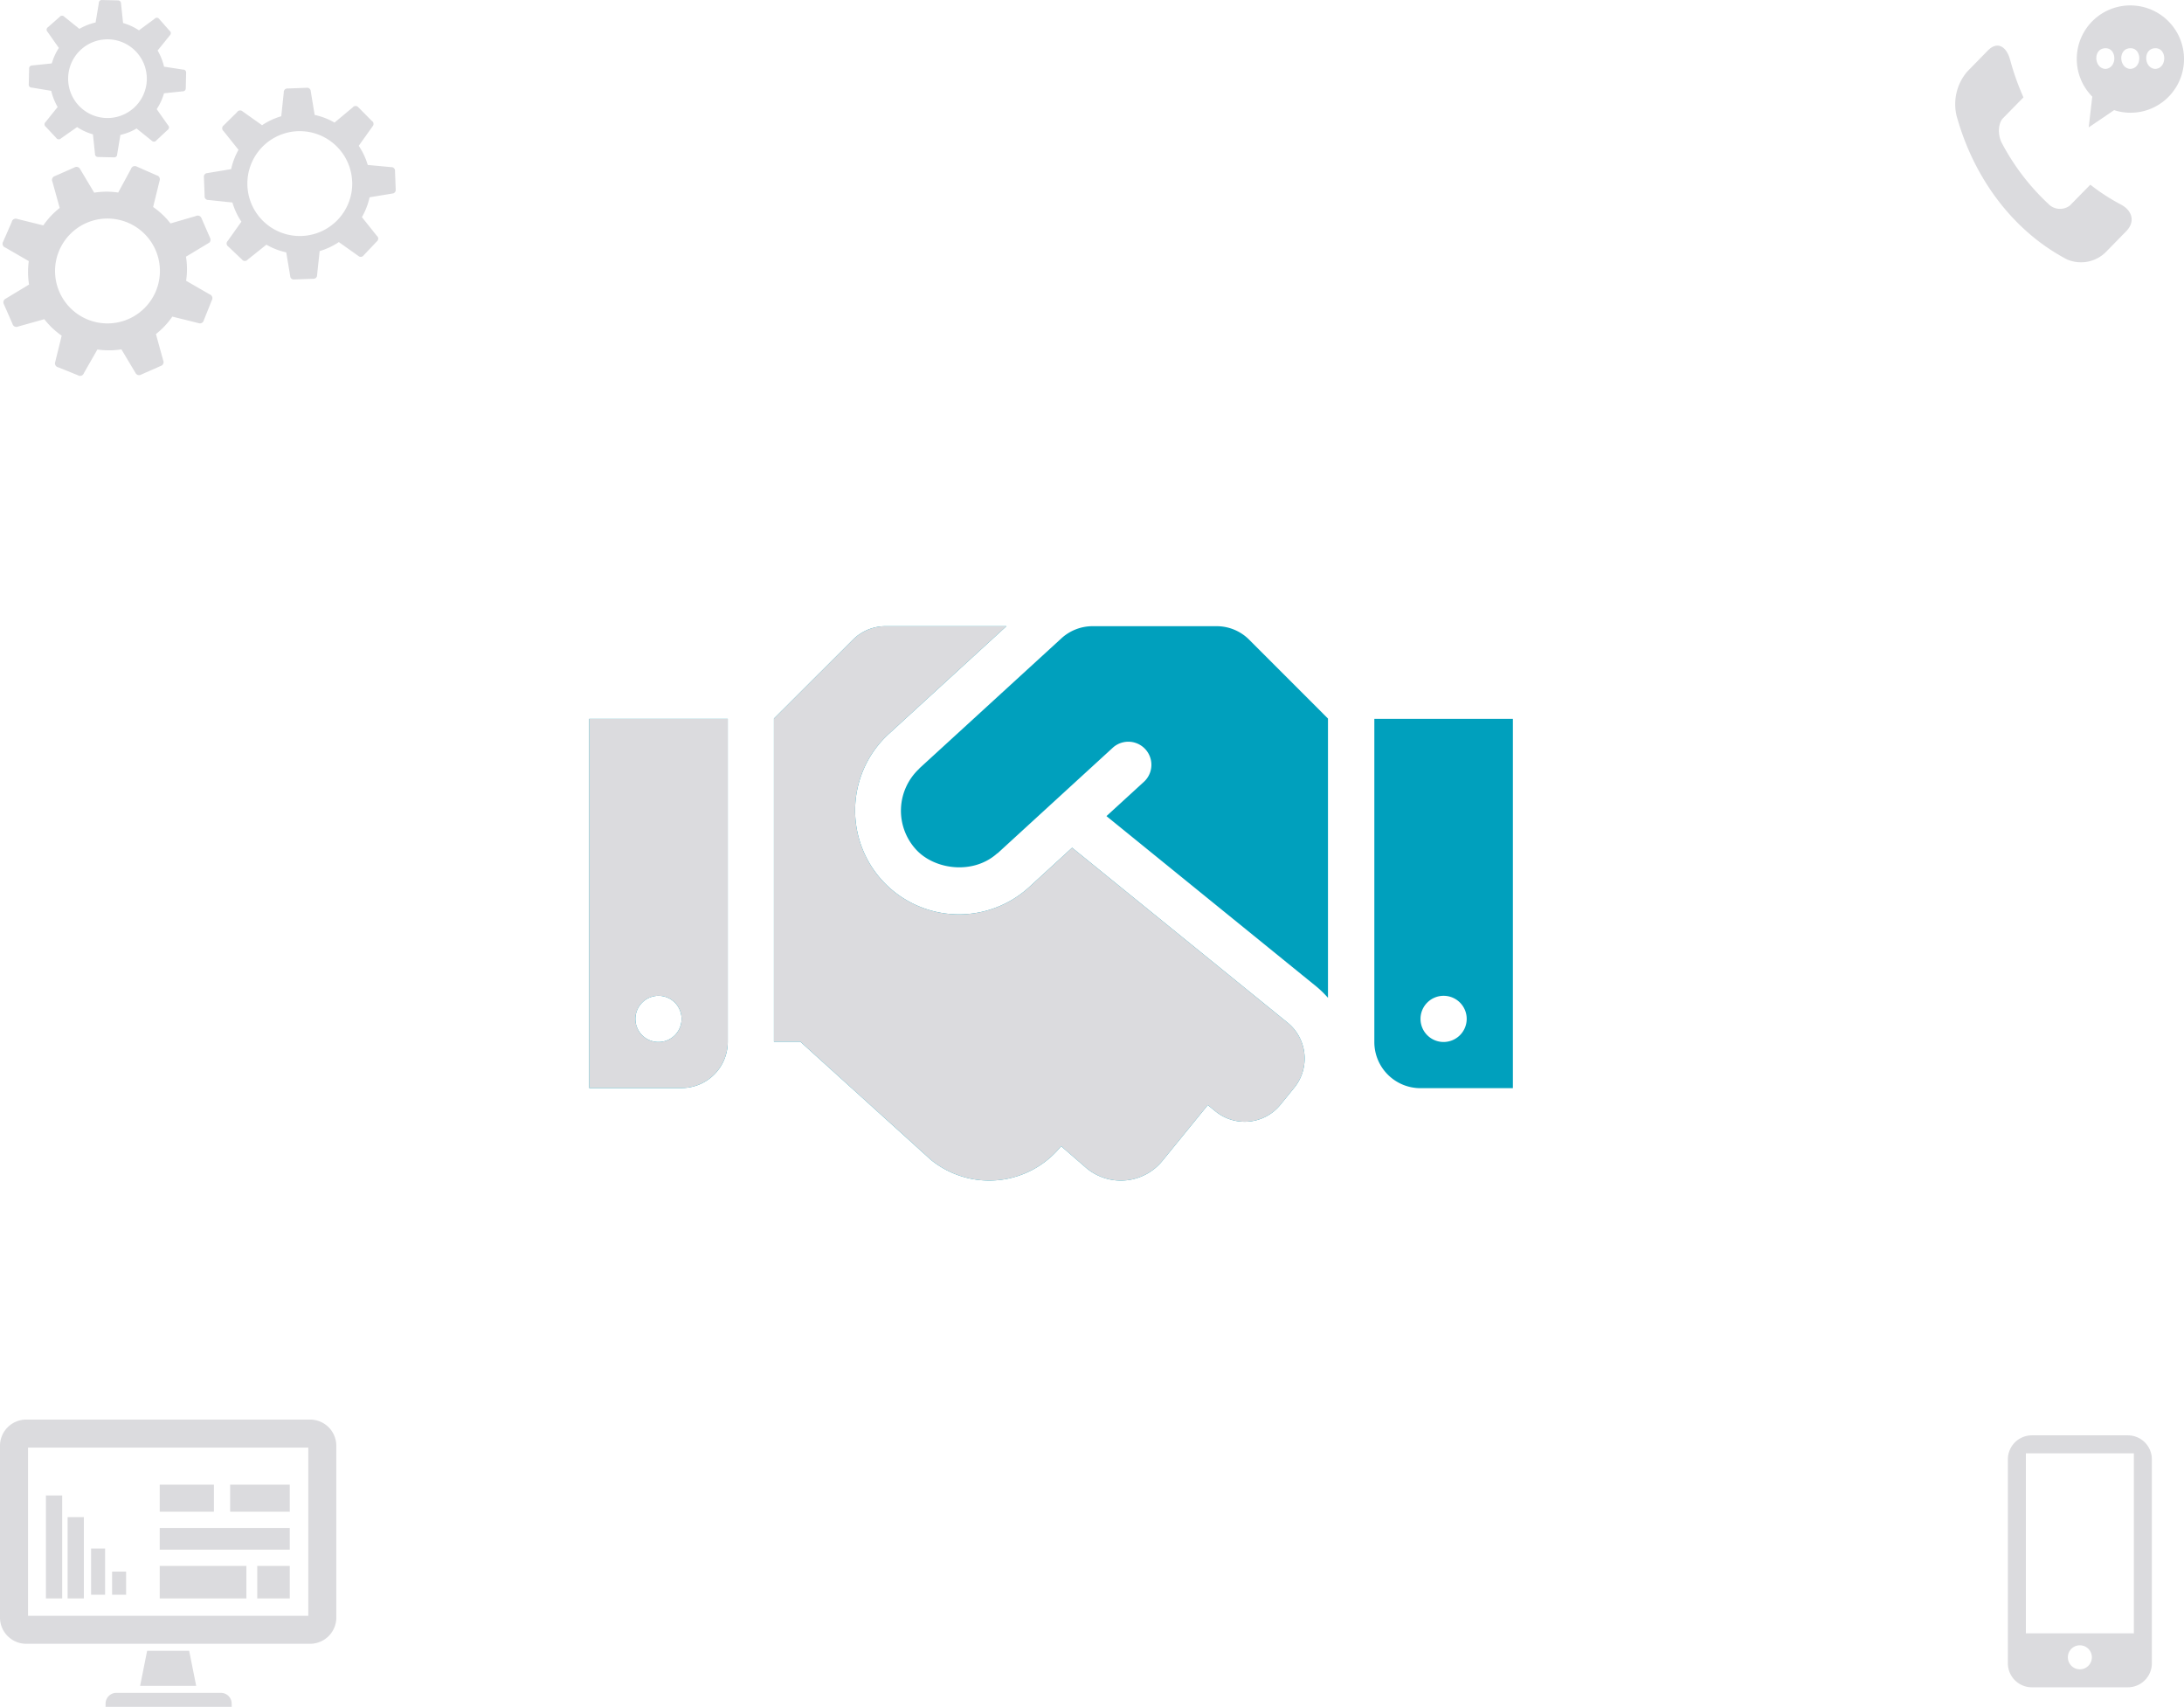 <svg xmlns="http://www.w3.org/2000/svg" width="403.069" height="315.011" viewBox="0 0 403.069 315.011"><defs><style>.a{fill:#00a0bd;}.b{fill:#dbdbde;}</style></defs><g transform="translate(-177.523 -2633)"><g transform="translate(31.087 18.659)"><path class="a" d="M115.787,64H92.906a8.52,8.52,0,0,0-5.753,2.237L60.97,90.21c-.027.027-.053.08-.08.107a10.6,10.6,0,0,0-.559,14.916c3.383,3.7,10.495,4.688,14.943.719.027-.027.08-.027.107-.053L96.662,86.4a4.261,4.261,0,0,1,5.753,6.286l-6.952,6.366,38.782,31.484a19.193,19.193,0,0,1,2.1,2.051V81.047L121.807,66.5A8.462,8.462,0,0,0,115.787,64ZM144.9,81.1v59.638a8.514,8.514,0,0,0,8.524,8.524h17.047V81.1Zm12.785,59.638a4.262,4.262,0,1,1,4.262-4.262A4.274,4.274,0,0,1,157.685,140.738ZM0,149.235H17.047a8.514,8.514,0,0,0,8.524-8.524V81.1H0Zm12.785-17.02a4.262,4.262,0,1,1-4.262,4.262A4.274,4.274,0,0,1,12.785,132.215Zm116.106,4.954L89.124,104.886l-7.991,7.325A19.173,19.173,0,0,1,55.216,83.95L77,64H54.684a8.508,8.508,0,0,0-6.02,2.5L34.094,81.047v59.638h4.874L63.074,162.5a17.044,17.044,0,0,0,23.972-2.477l.053-.053,4.768,4.129A9.9,9.9,0,0,0,105.8,162.66l8.364-10.281,1.438,1.172a8.51,8.51,0,0,0,11.986-1.252l2.53-3.116A8.539,8.539,0,0,0,128.892,137.169Z" transform="translate(255.177 2665.909)"/><path class="b" d="M0,149.235H17.047a8.514,8.514,0,0,0,8.524-8.524V81.1H0Zm12.785-17.02a4.262,4.262,0,1,1-4.262,4.262A4.274,4.274,0,0,1,12.785,132.215Zm116.106,4.954L89.124,104.886l-7.991,7.325A19.173,19.173,0,0,1,55.216,83.95L77,64H54.684a8.508,8.508,0,0,0-6.02,2.5L34.094,81.047v59.638h4.874L63.074,162.5a17.044,17.044,0,0,0,23.972-2.477l.053-.053,4.768,4.129A9.9,9.9,0,0,0,105.8,162.66l8.364-10.281,1.438,1.172a8.51,8.51,0,0,0,11.986-1.252l2.53-3.116A8.539,8.539,0,0,0,128.892,137.169Z" transform="translate(255.177 2665.909)"/></g><g transform="translate(548.087 2897.902)"><path class="b" d="M-174.285-116H-192a4.43,4.43,0,0,0-4.429,4.429v37.643A4.43,4.43,0,0,0-192-69.5h17.714a4.43,4.43,0,0,0,4.43-4.429v-37.643A4.43,4.43,0,0,0-174.285-116Zm-8.857,43.18a2.215,2.215,0,0,1-2.215-2.215,2.215,2.215,0,0,1,2.215-2.215,2.215,2.215,0,0,1,2.215,2.215A2.215,2.215,0,0,1-183.142-72.82Zm9.964-6.643h-19.928v-33.216h19.928Z" transform="translate(196.429 116)"/></g><g transform="translate(177.523 2894.996)"><path class="b" d="M2,0H21.275a2,2,0,0,1,2,2v.586a0,0,0,0,1,0,0H0a0,0,0,0,1,0,0V2A2,2,0,0,1,2,0Z" transform="translate(19.484 50.429)"/><path class="b" d="M-231.655,154.465H-242l1.293-6.465h7.758Z" transform="translate(267.861 -105.329)"/><path class="b" d="M-204.832,115H-257.1a4.838,4.838,0,0,0-4.9,4.774V151.6a4.838,4.838,0,0,0,4.9,4.774h52.268a4.838,4.838,0,0,0,4.9-4.774v-31.83A4.838,4.838,0,0,0-204.832,115Zm-.273,5.172v31.034h-51.723V120.172Z" transform="translate(262 -115)"/><g transform="translate(8.95 12.206)"><rect class="b" width="3" height="15" transform="translate(3.526 5.798)"/><rect class="b" width="3" height="19" transform="translate(-0.474 1.798)"/><rect class="b" width="2.586" height="8.534" transform="translate(7.86 11.586)"/><rect class="b" width="2.586" height="4.267" transform="translate(11.739 15.853)"/><rect class="b" width="24" height="4" transform="translate(20.526 7.798)"/><rect class="b" width="16" height="6" transform="translate(20.526 14.798)"/><rect class="b" width="11" height="5" transform="translate(33.526 -0.202)"/><rect class="b" width="10" height="5" transform="translate(20.526 -0.202)"/><rect class="b" width="6" height="6" transform="translate(38.526 14.798)"/></g></g><g transform="translate(178 2633)"><path class="b" d="M-58.691,147.285l-1.579-3.612a.742.742,0,0,0-.921-.507.568.568,0,0,0-.126.05l-4.693,1.37a14.541,14.541,0,0,0-3.207-3.036l1.192-4.848a.749.749,0,0,0-.434-.965.714.714,0,0,0-.131-.037l-3.615-1.594a.742.742,0,0,0-1.02.255.685.685,0,0,0-.071.156l-2.365,4.366a14.475,14.475,0,0,0-4.432.024l-2.58-4.314a.74.74,0,0,0-.976-.386h0a.527.527,0,0,0-.1.048l-3.6,1.586a.748.748,0,0,0-.5.926.939.939,0,0,0,.048.127l1.342,4.833a14.548,14.548,0,0,0-3.025,3.219l-4.829-1.194a.743.743,0,0,0-.96.432h0a.769.769,0,0,0-.037.132l-1.587,3.63a.749.749,0,0,0,.253,1.024l0,0a.7.7,0,0,0,.155.069l4.325,2.5a14.679,14.679,0,0,0,.047,4.327l-4.288,2.591a.749.749,0,0,0-.382.986.63.63,0,0,0,.047.094l1.578,3.611a.746.746,0,0,0,.923.508h0a.85.85,0,0,0,.126-.05l4.814-1.347a14.594,14.594,0,0,0,3.207,3.039l-1.192,4.843a.748.748,0,0,0,.434.963.606.606,0,0,0,.131.037l3.638,1.471a.742.742,0,0,0,1.02-.257.775.775,0,0,0,.076-.166l2.484-4.341a14.516,14.516,0,0,0,4.43-.024l2.58,4.314a.745.745,0,0,0,.981.386,1.026,1.026,0,0,0,.094-.048l3.594-1.584a.749.749,0,0,0,.507-.926.95.95,0,0,0-.05-.127L-68.7,165a14.571,14.571,0,0,0,3.028-3.22l4.827,1.2a.743.743,0,0,0,.96-.434.646.646,0,0,0,.037-.132l1.465-3.652a.747.747,0,0,0-.255-1.024.76.76,0,0,0-.165-.076l-4.325-2.494a14.591,14.591,0,0,0-.024-4.449l4.3-2.589A.752.752,0,0,0-58.691,147.285Zm-10.091,2.18a9.678,9.678,0,0,1-4.964,12.753A9.676,9.676,0,0,1-86.5,157.252,9.678,9.678,0,0,1-81.535,144.5h0l.1-.042a9.675,9.675,0,0,1,12.655,5.013Z" transform="translate(97 -103.348)"/><path class="b" d="M-38.567,143.882l-.134-3.475a.662.662,0,0,0-.6-.715c-.037,0-.073,0-.108,0l-4.322-.4a12.826,12.826,0,0,0-1.662-3.536l2.555-3.591a.661.661,0,0,0-.04-.934l-.008-.008a.694.694,0,0,0-.1-.071l-2.462-2.484a.662.662,0,0,0-.923-.129l-.013.01a.607.607,0,0,0-.111.111l-3.365,2.81a12.889,12.889,0,0,0-3.665-1.413l-.728-4.385a.66.66,0,0,0-.689-.631h0l-.081.008-3.488.132a.664.664,0,0,0-.716.6.632.632,0,0,0,0,.11l-.463,4.408a12.855,12.855,0,0,0-3.543,1.658l-3.6-2.552a.663.663,0,0,0-.936.04l-.006.006a.6.6,0,0,0-.073.1L-70.334,132a.659.659,0,0,0-.126.924l.008.01a.6.6,0,0,0,.11.111l2.759,3.454a12.828,12.828,0,0,0-1.36,3.562l-4.4.734a.66.66,0,0,0-.631.689h0c0,.027,0,.053.008.081l.132,3.475a.662.662,0,0,0,.6.715h0q.053,0,.106,0l4.42.466a12.957,12.957,0,0,0,1.66,3.54l-2.554,3.588a.661.661,0,0,0,.04.934l.006.006a.639.639,0,0,0,.1.074l2.522,2.391a.663.663,0,0,0,.929.121l0,0a.715.715,0,0,0,.111-.11l3.457-2.756a12.845,12.845,0,0,0,3.665,1.415l.731,4.38a.658.658,0,0,0,.686.631h0c.027,0,.053,0,.081-.008l3.48-.131a.663.663,0,0,0,.716-.594.624.624,0,0,0,0-.11l.471-4.406a12.908,12.908,0,0,0,3.543-1.66l3.594,2.552a.664.664,0,0,0,.936-.039l.006-.008a.716.716,0,0,0,.074-.1l2.394-2.517a.662.662,0,0,0,.121-.929l0,0a.717.717,0,0,0-.11-.111l-2.759-3.452a12.816,12.816,0,0,0,1.415-3.661l4.387-.726A.662.662,0,0,0-38.567,143.882Zm-8.033-1.523a9.679,9.679,0,0,1-9.3,10.04,9.679,9.679,0,0,1-10.04-9.3,9.68,9.68,0,0,1,9.3-10.041l.1,0a9.68,9.68,0,0,1,9.931,9.3Z" transform="translate(111.123 -108.848)"/><path class="b" d="M-65.033,131.323l.066-2.856a.542.542,0,0,0-.455-.618.486.486,0,0,0-.1,0l-3.52-.544a10.513,10.513,0,0,0-1.186-2.98l2.276-2.823a.541.541,0,0,0,0-.768.505.505,0,0,0-.071-.058l-1.9-2.157a.544.544,0,0,0-.755-.145h0a.449.449,0,0,0-.094.081l-2.9,2.144a10.615,10.615,0,0,0-2.931-1.352l-.382-3.623a.547.547,0,0,0-.536-.552h-.073l-2.86-.066a.546.546,0,0,0-.621.453.966.966,0,0,0,0,.1l-.6,3.588a10.54,10.54,0,0,0-2.986,1.181l-2.827-2.272a.544.544,0,0,0-.768,0,.575.575,0,0,0-.065.074l-2.157,1.9a.543.543,0,0,0-.147.753h0a.449.449,0,0,0,.081.094l2.089,2.97a10.567,10.567,0,0,0-1.3,2.856l-3.63.379a.545.545,0,0,0-.557.531v.076l-.066,2.854a.543.543,0,0,0,.455.62.484.484,0,0,0,.1,0l3.593.6a10.562,10.562,0,0,0,1.183,2.981l-2.265,2.82a.54.54,0,0,0,0,.763l0,0a.545.545,0,0,0,.073.065l1.95,2.086a.543.543,0,0,0,.755.144h0a.683.683,0,0,0,.1-.082l2.973-2.088a10.56,10.56,0,0,0,2.927,1.342l.379,3.627a.545.545,0,0,0,.534.553.554.554,0,0,0,.073,0l2.862.066a.544.544,0,0,0,.62-.453.943.943,0,0,0,0-.1l.6-3.588a10.545,10.545,0,0,0,2.986-1.183l2.823,2.27a.542.542,0,0,0,.766,0l0,0a.534.534,0,0,0,.063-.073l2.089-1.947a.541.541,0,0,0,.147-.753h0a.6.6,0,0,0-.084-.1l-2.091-2.968a10.509,10.509,0,0,0,1.35-2.93l3.632-.379A.544.544,0,0,0-65.033,131.323Zm-7.187-1.642a7.26,7.26,0,0,1-7.42,7.1,7.261,7.261,0,0,1-7.1-7.42,7.261,7.261,0,0,1,7.42-7.1h.084a7.264,7.264,0,0,1,7.013,7.42Z" transform="translate(98.84 -115)"/></g><g transform="translate(538.368 2634)"><path class="b" d="M-173.985-56.98a9.879,9.879,0,0,0-9.9,9.854,9.884,9.884,0,0,0,2.86,6.977l-.657,5.679,4.694-3.184a9.827,9.827,0,0,0,10.366-2.808,9.906,9.906,0,0,0-.764-13.988,9.9,9.9,0,0,0-6.6-2.529m-4.62,11.717c-2.038-.09-2.313-3.508-.248-3.8,2.419-.35,2.561,3.68.247,3.8m4.605,0c-2.037-.091-2.311-3.507-.247-3.8,2.42-.35,2.561,3.68.247,3.8m4.605,0c-2.037-.091-2.311-3.507-.246-3.8,2.419-.35,2.56,3.68.246,3.8" transform="translate(206.319 56.98)"/><path class="b" d="M-202.58-37.927a9.269,9.269,0,0,1,1.989-7.992l3.813-3.9c1.689-1.727,3.41-.891,4.124,1.743a47.658,47.658,0,0,0,2.452,6.9l-3.78,3.857c-.892.916-1.032,3.049-.165,4.656a42.447,42.447,0,0,0,8.479,11.087,3.007,3.007,0,0,0,4.025.375l3.783-3.86a36.843,36.843,0,0,0,5.622,3.65c2.169,1.141,2.692,3.214,1,4.942l-3.813,3.9a6.523,6.523,0,0,1-7.1,1.307c-9.784-5.115-17.215-14.837-20.431-26.66" transform="translate(202.796 58.145)"/></g></g></svg>